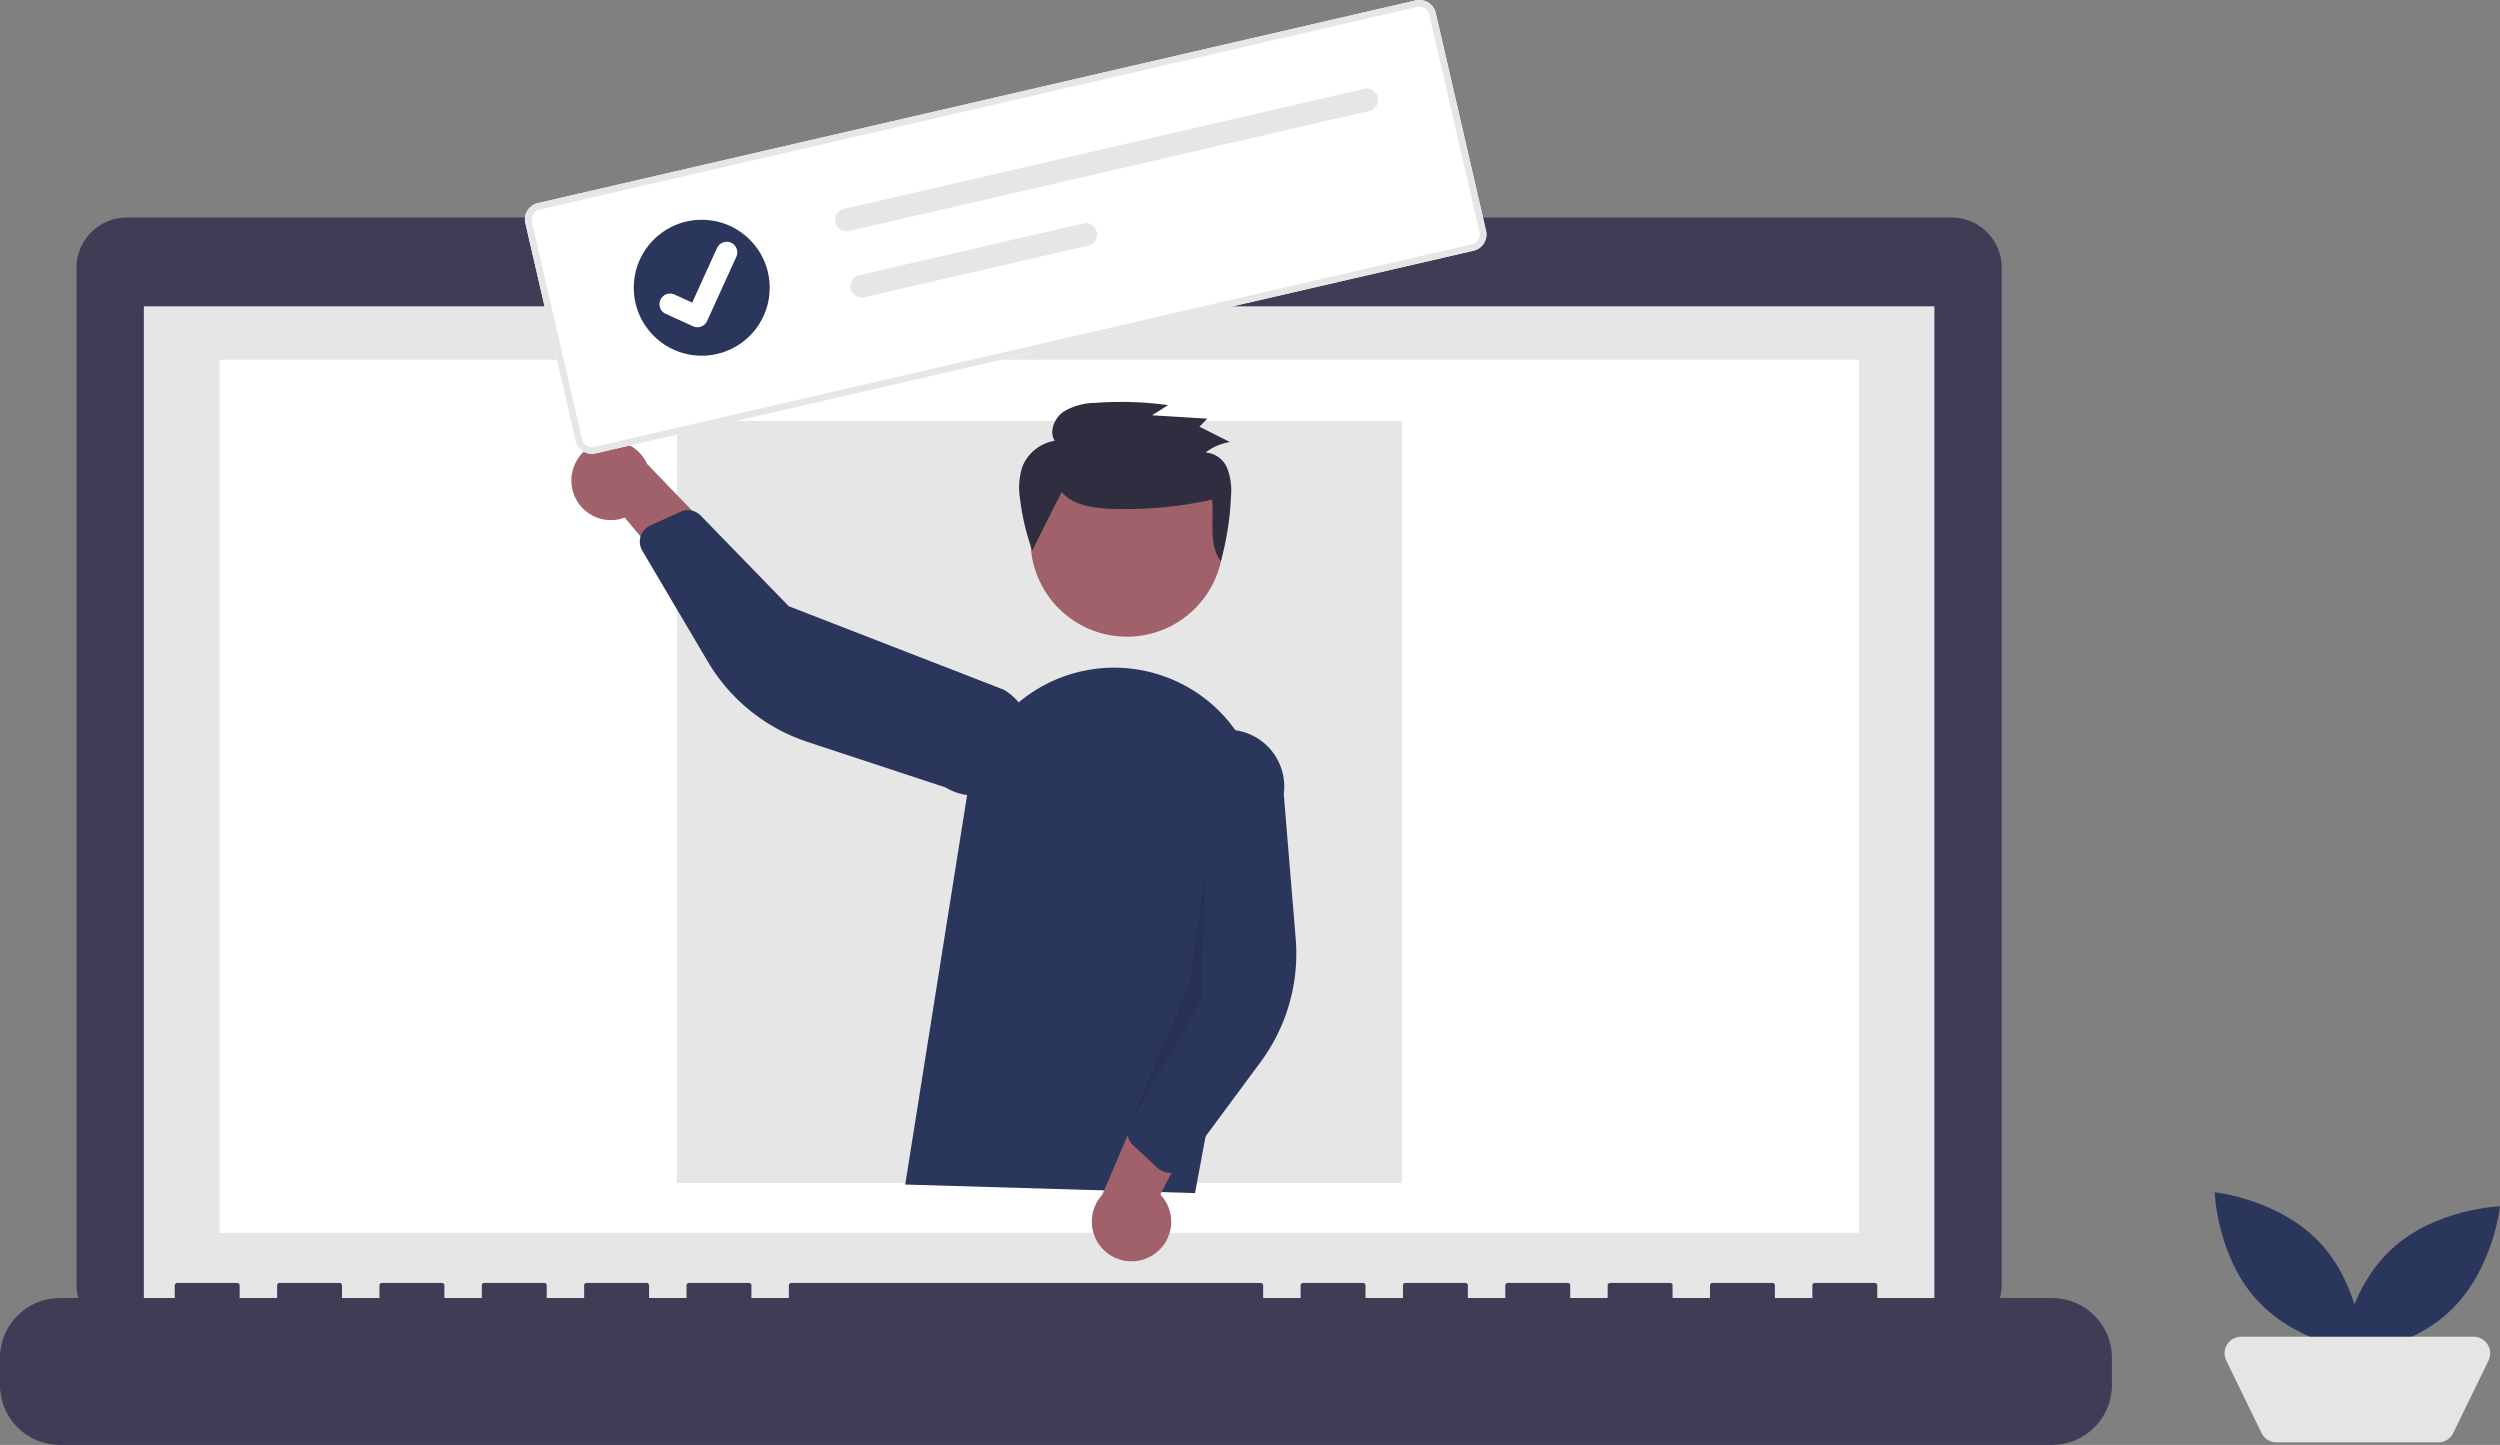 <svg xmlns="http://www.w3.org/2000/svg" width="442.899" height="255.981" viewBox="0 0 442.899 255.981"><rect x="0" y="0" width="442.899" height="255.981" fill="#808080" stroke="none"/><g id="undraw_online_ad_re_ol62" transform="translate(-73.313)"><path id="Path_765" data-name="Path 765" d="M573.484,269.882H441.94v-2.711H382.294v2.711H250.209a8.9,8.9,0,0,0-8.9,8.9h0V458.9a8.9,8.9,0,0,0,8.9,8.9H573.484a8.9,8.9,0,0,0,8.9-8.9V278.779a8.9,8.9,0,0,0-8.9-8.9Z" transform="translate(-154.442 -231.339)" fill="#3f3d56"></path><rect id="Rectangle_125" data-name="Rectangle 125" width="317.212" height="178.94" transform="translate(98.798 54.268)" fill="#e6e6e6"></rect><rect id="Rectangle_130" data-name="Rectangle 130" width="290.415" height="154.671" transform="translate(112.251 63.731)" fill="#fff"></rect><circle id="Ellipse_120" data-name="Ellipse 120" cx="3.254" cy="3.254" r="3.254" transform="translate(253.879 42.881)" fill="#2a365c"></circle><path id="Path_766" data-name="Path 766" d="M578.033,648.5H547.076v-2.231a.442.442,0,0,0-.442-.442H536.019a.442.442,0,0,0-.442.442h0V648.5h-6.634v-2.231a.442.442,0,0,0-.442-.442H517.887a.442.442,0,0,0-.442.442h0V648.5h-6.634v-2.231a.442.442,0,0,0-.442-.442H499.754a.442.442,0,0,0-.442.442h0V648.5h-6.634v-2.231a.442.442,0,0,0-.442-.442H481.622a.442.442,0,0,0-.442.442h0V648.5h-6.634v-2.231a.442.442,0,0,0-.442-.442H463.49a.442.442,0,0,0-.442.442h0V648.5h-6.634v-2.231a.442.442,0,0,0-.442-.442H445.359a.442.442,0,0,0-.442.442h0V648.5h-6.636v-2.231a.442.442,0,0,0-.442-.442H354.695a.442.442,0,0,0-.442.442h0V648.5h-6.634v-2.231a.442.442,0,0,0-.442-.442H336.562a.442.442,0,0,0-.442.442h0V648.5h-6.634v-2.231a.442.442,0,0,0-.442-.442H318.43a.442.442,0,0,0-.442.442h0V648.5h-6.634v-2.231a.442.442,0,0,0-.442-.442H300.3a.442.442,0,0,0-.442.442h0V648.5h-6.633v-2.231a.442.442,0,0,0-.442-.442H282.165a.442.442,0,0,0-.442.442h0V648.5h-6.634v-2.231a.442.442,0,0,0-.442-.442H264.033a.442.442,0,0,0-.442.442h0V648.5h-6.634v-2.231a.442.442,0,0,0-.442-.442H245.9a.442.442,0,0,0-.442.442h0V648.5H225.114A10.614,10.614,0,0,0,214.5,659.112v4.8a10.614,10.614,0,0,0,10.614,10.614H578.033a10.614,10.614,0,0,0,10.614-10.614v-4.8A10.614,10.614,0,0,0,578.033,648.5Z" transform="translate(-141.187 -418.544)" fill="#3f3d56"></path><rect id="Rectangle_126" data-name="Rectangle 126" width="128.424" height="134.996" transform="translate(193.247 74.579)" fill="#e6e6e6"></rect><path id="Path_776" data-name="Path 776" d="M1009.194,623.051c7.269,7.8,7.644,19.264,7.644,19.264s-11.409-1.182-18.677-8.982-7.644-19.263-7.644-19.263S1001.925,615.252,1009.194,623.051Z" transform="translate(-524.846 -402.844)" fill="#2a365c"></path><path id="Path_777" data-name="Path 777" d="M1053.878,637.649c-7.8,7.268-19.264,7.644-19.264,7.644s1.182-11.409,8.982-18.677,19.264-7.644,19.264-7.644S1061.677,630.381,1053.878,637.649Z" transform="translate(-546.648 -405.268)" fill="#2a365c"></path><path id="Path_778" data-name="Path 778" d="M1031.851,683.4h-28.688a2.933,2.933,0,0,1-2.639-1.651l-6.246-12.839a2.932,2.932,0,0,1,2.639-4.218h41.18a2.933,2.933,0,0,1,2.639,4.218l-6.246,12.839a2.932,2.932,0,0,1-2.639,1.651Z" transform="translate(-526.56 -427.874)" fill="#e5e5e5"></path><circle id="Ellipse_127" data-name="Ellipse 127" cx="17.068" cy="17.068" r="17.068" transform="translate(255.886 78.659)" fill="#a0616a"></circle><path id="Path_803" data-name="Path 803" d="M531.686,521.818l11.022-69.388a26.308,26.308,0,0,1,33.359-21.125h0a26.228,26.228,0,0,1,18.485,30.063l-11.528,61.966Z" transform="translate(-298.003 -311.964)" fill="#2a365c"></path><path id="Path_804" data-name="Path 804" d="M607.994,603.926a6.988,6.988,0,0,0,1.214-10.646L620.6,571.216l-12.831,1.369-8.853,20.743a7.028,7.028,0,0,0,9.076,10.6Z" transform="translate(-330.328 -381.657)" fill="#a0616a"></path><path id="Path_805" data-name="Path 805" d="M616.61,530.389a3.131,3.131,0,0,1-1.686-.8l-4.359-4.028a3.137,3.137,0,0,1-.758-3.512l8.713-20.651-1.236-40.8a10.074,10.074,0,0,1,19.963,2.723h0l2.114,25.651a32.227,32.227,0,0,1-6.211,21.818l-13.587,18.368a3.13,3.13,0,0,1-2.22,1.253A3.087,3.087,0,0,1,616.61,530.389Z" transform="translate(-336.504 -322.658)" fill="#2a365c"></path><path id="Path_806" data-name="Path 806" d="M414.84,359.092a6.988,6.988,0,0,0,9.33,5.269l15.876,19.095,3.741-12.35-15.649-16.24a7.028,7.028,0,0,0-13.3,4.226Z" transform="translate(-240.174 -272.665)" fill="#a0616a"></path><path id="Path_807" data-name="Path 807" d="M439.122,379.022a3.132,3.132,0,0,1,1.394-1.241l5.41-2.444a3.137,3.137,0,0,1,3.53.671l15.62,16.075,38.058,14.771a10.074,10.074,0,1,1-10.291,17.321h0L468.4,416.12a32.226,32.226,0,0,1-17.67-14.226l-11.617-19.673a3.131,3.131,0,0,1-.289-2.533,3.1,3.1,0,0,1,.3-.665Z" transform="translate(-252.02 -284.68)" fill="#2a365c"></path><path id="Path_808" data-name="Path 808" d="M623.54,502.685l-.695,22.237-12.8,22.247,10.689-24.79Z" transform="translate(-336.742 -347.776)" opacity="0.1" style="mix-blend-mode: normal;isolation: isolate"></path><path id="Path_696" data-name="Path 696" d="M579.146,353.1c1.761,2.084,4.74,2.671,7.488,2.912a70.484,70.484,0,0,0,19.152-1.564c.389,3.773-.672,7.841,1.55,10.945a50.811,50.811,0,0,0,1.805-11.519,11.034,11.034,0,0,0-.638-4.934,4.537,4.537,0,0,0-3.865-2.85,9.688,9.688,0,0,1,4.321-1.848l-5.4-2.714,1.387-1.424-9.776-.6,2.831-1.8a61.4,61.4,0,0,0-12.863-.4,11.04,11.04,0,0,0-5.689,1.582c-1.614,1.154-2.547,3.448-1.545,5.143a7.468,7.468,0,0,0-5.691,4.516,12.053,12.053,0,0,0-.432,5.795,41.07,41.07,0,0,0,2.154,9.111" transform="translate(-317.751 -265.933)" fill="#2f2e41"></path><path id="Path_138" data-name="Path 138" d="M566.481,240.716,410.958,276.621a2.959,2.959,0,0,1-3.545-2.215l-8.907-38.579a2.959,2.959,0,0,1,2.215-3.545l155.523-35.905a2.959,2.959,0,0,1,3.545,2.215l8.907,38.579a2.959,2.959,0,0,1-2.215,3.545Z" transform="translate(-232.122 -196.301)" fill="#fff"></path><path id="Path_138-2" data-name="Path 138" d="M566.481,240.716,410.958,276.621a2.959,2.959,0,0,1-3.545-2.215l-8.907-38.579a2.959,2.959,0,0,1,2.215-3.545l155.523-35.905a2.959,2.959,0,0,1,3.545,2.215l8.907,38.579a2.959,2.959,0,0,1-2.215,3.545Zm-165.493-7.281a1.776,1.776,0,0,0-1.329,2.127l8.907,38.579a1.775,1.775,0,0,0,2.127,1.329l155.523-35.905a1.775,1.775,0,0,0,1.329-2.127l-8.907-38.579a1.775,1.775,0,0,0-2.127-1.329Z" transform="translate(-232.122 -196.301)" fill="#e6e6e6"></path><path id="Path_139" data-name="Path 139" d="M508.7,248.649a2.007,2.007,0,0,0,.9,3.912l.007,0,92.178-21.281a2.007,2.007,0,0,0-.9-3.911Z" transform="translate(-285.866 -211.635)" fill="#e6e6e6"></path><path id="Path_140" data-name="Path 140" d="M514.054,283.708a2.007,2.007,0,0,0,.9,3.912l.007,0,39.664-9.157a2.007,2.007,0,0,0-.9-3.912l-.007,0Z" transform="translate(-288.514 -234.961)" fill="#e6e6e6"></path><g id="Group_45" data-name="Group 45" transform="translate(185.591 38.936)"><circle id="Ellipse_18" data-name="Ellipse 18" cx="12.04" cy="12.04" r="12.04" fill="#2a365c"></circle><path id="Path_395" data-name="Path 395" d="M452.723,296.107a1.865,1.865,0,0,1-1.177-.111l-.023-.01-4.845-2.2a1.879,1.879,0,1,1,1.556-3.421l3.139,1.429,4.4-9.677a1.877,1.877,0,0,1,2.486-.931h0l-.026.063.028-.063a1.879,1.879,0,0,1,.931,2.487l-5.18,11.384a1.878,1.878,0,0,1-1.291,1.049Z" transform="translate(-441.021 -277.121)" fill="#fff"></path></g></g></svg>